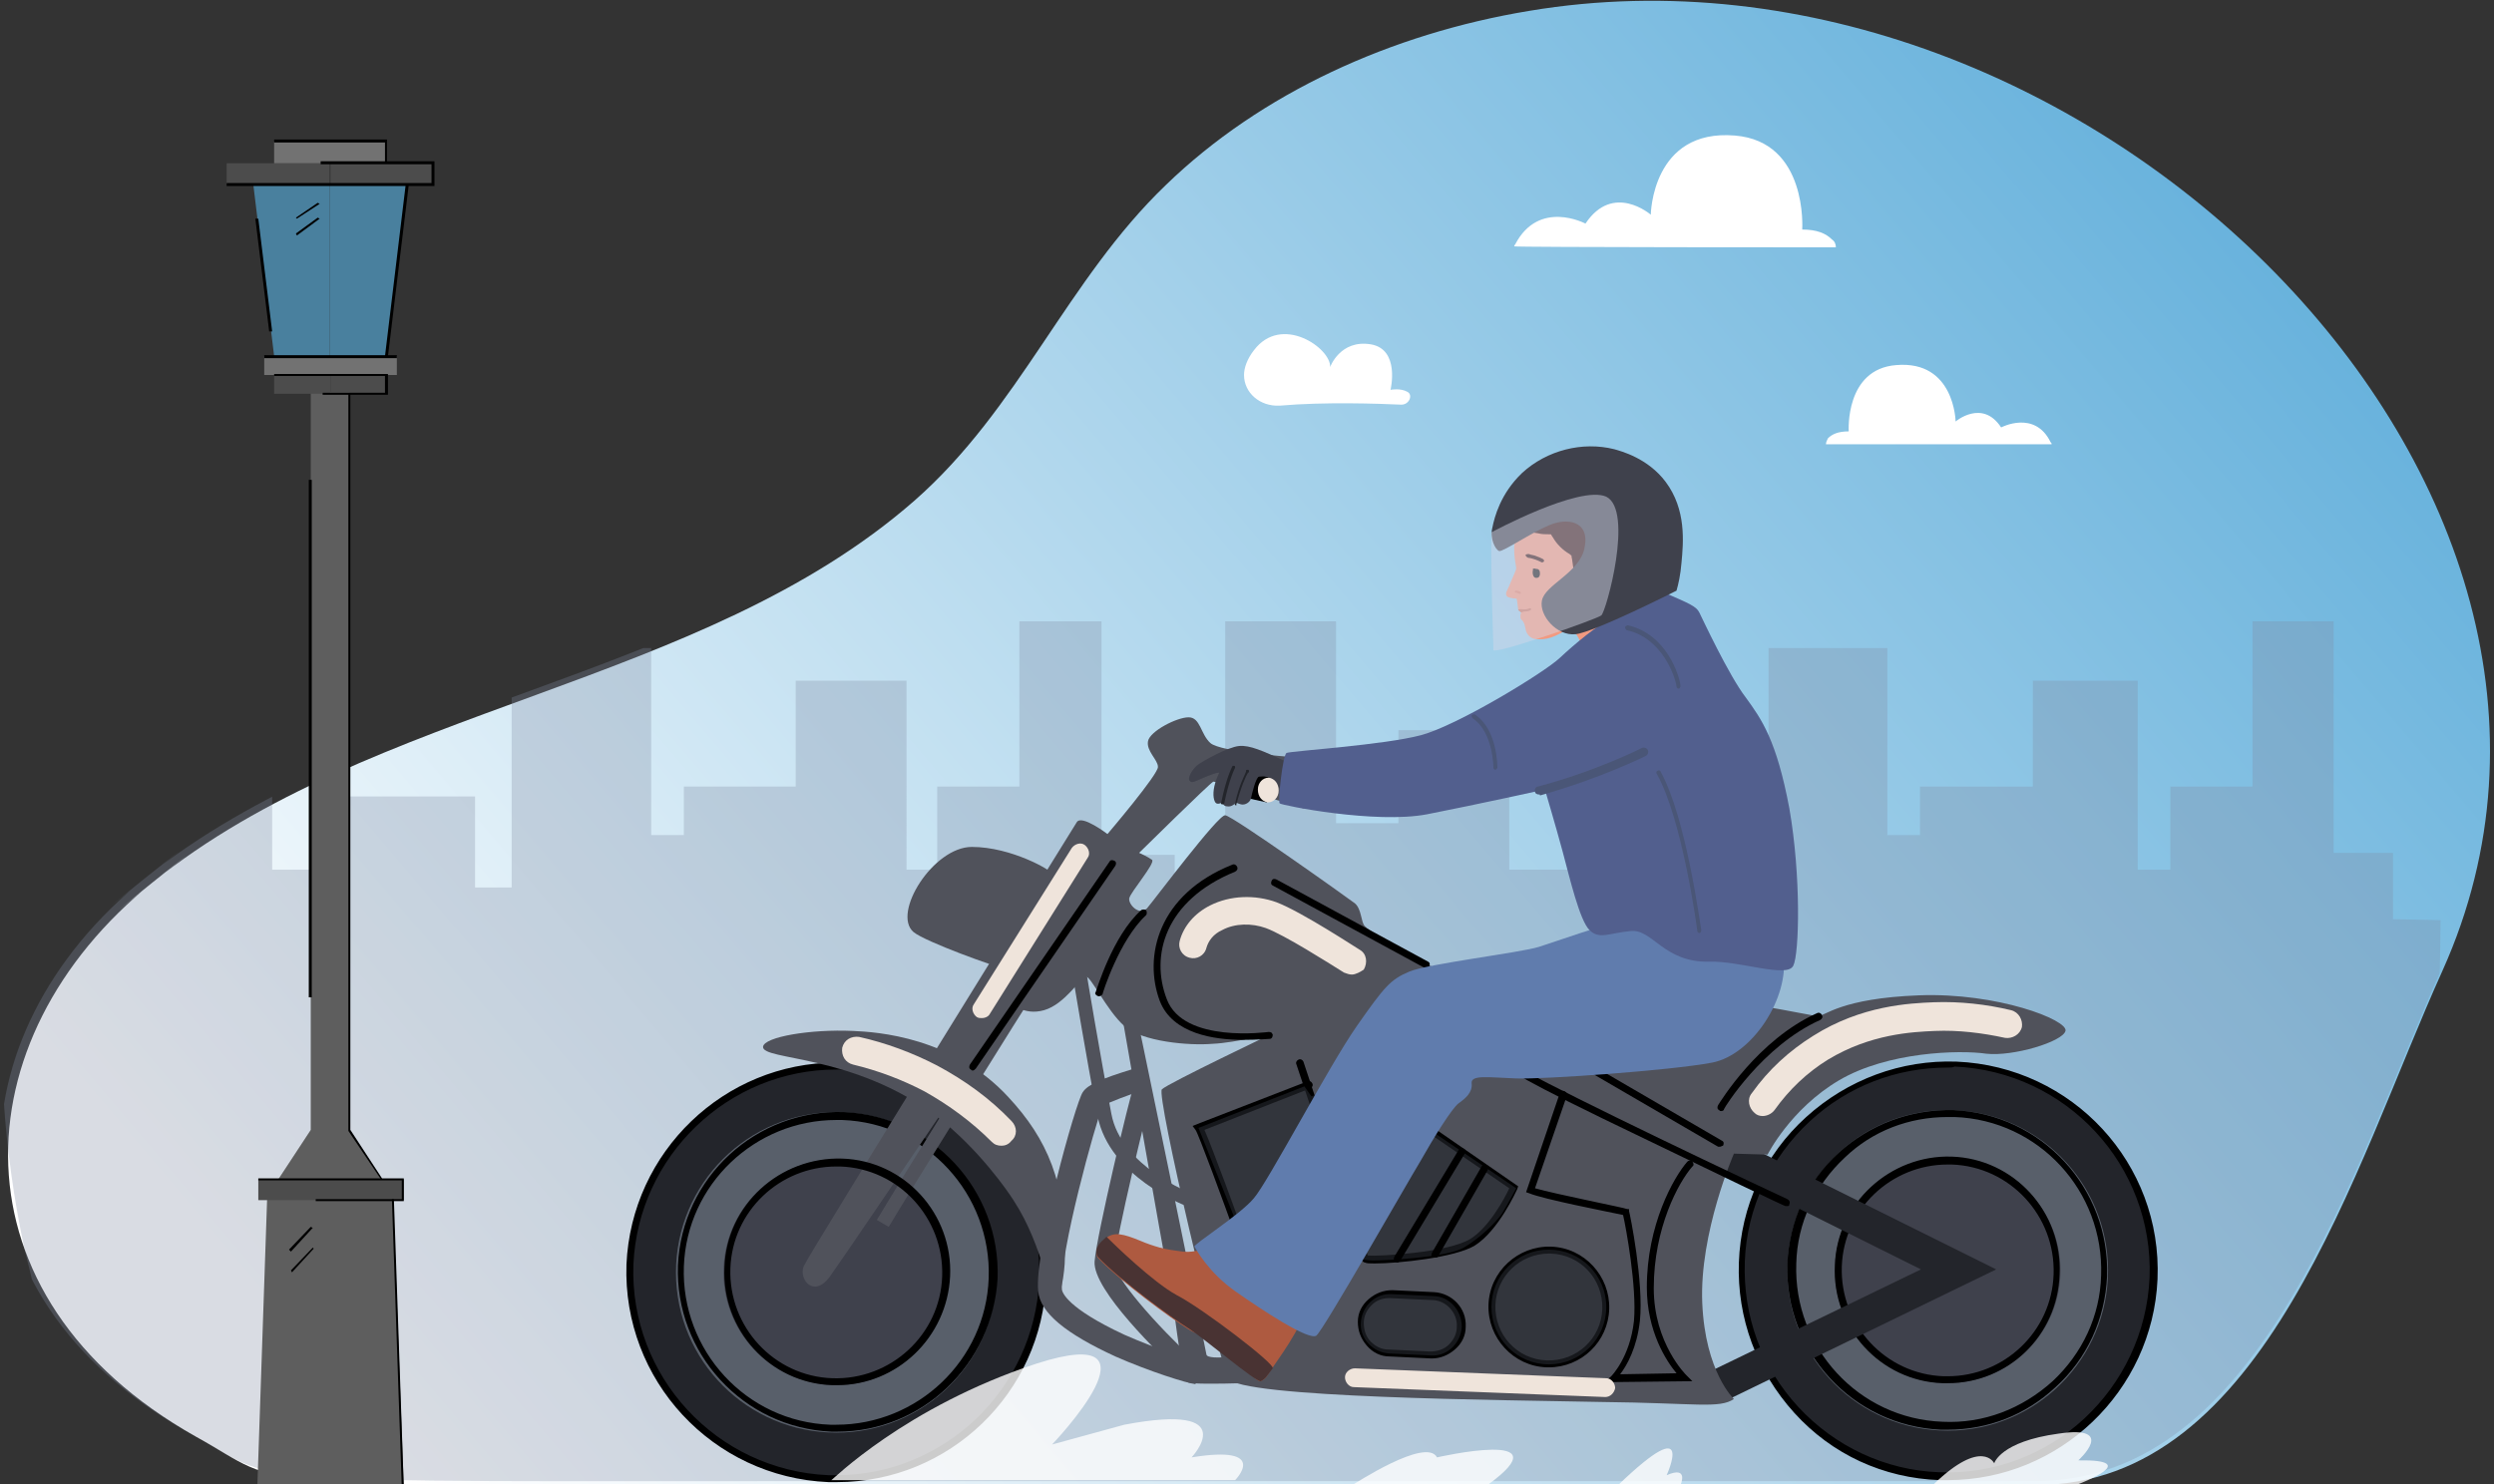 <?xml version="1.0" encoding="utf-8"?>
<!-- Generator: Adobe Illustrator 27.0.1, SVG Export Plug-In . SVG Version: 6.00 Build 0)  -->
<svg version="1.1" id="Calque_1" xmlns="http://www.w3.org/2000/svg" xmlns:xlink="http://www.w3.org/1999/xlink" x="0px" y="0px"
	 viewBox="0 0 252 150" style="enable-background:new 0 0 252 150;" xml:space="preserve">
<rect x="0" y="0" width="252" height="150" fill="#333333" stroke="none"/>
<style type="text/css">
	.st0{fill:url(#SVGID_1_);}
	
		.st1{opacity:0.3;clip-path:url(#SVGID_00000062911698271981883230000011826041708110313621_);fill:#7F8BA0;enable-background:new    ;}
	.st2{fill:#5E5E5E;}
	.st3{fill:#727272;}
	.st4{fill:#4C4C4C;}
	.st5{fill:#49809E;}
	.st6{fill:#23252B;}
	.st7{opacity:0.38;fill:#AFBFD0;enable-background:new    ;}
	.st8{fill:#3F414C;}
	.st9{fill:#50525B;}
	.st10{opacity:0.65;fill:#23252B;enable-background:new    ;}
	.st11{fill:#EE9D80;}
	.st12{fill:#AE5A40;}
	.st13{fill:#493333;}
	.st14{fill:#391715;}
	.st15{fill:#F19A81;}
	.st16{fill:#1A1A1A;}
	.st17{fill:#E2836C;}
	.st18{fill:#CB745F;}
	.st19{fill:#607CAD;}
	.st20{fill:#EFE4DB;}
	.st21{fill:#525F8E;}
	.st22{fill:#4A5677;}
	.st23{opacity:0.48;fill:#D2D7E8;enable-background:new    ;}
	.st24{fill:#FFFFFF;}
	.st25{opacity:0.8;}
</style>
<linearGradient id="SVGID_1_" gradientUnits="userSpaceOnUse" x1="57.749" y1="-16.17" x2="248.321" y2="145.814" gradientTransform="matrix(1 0 0 -1 0 152)">
	<stop  offset="0" style="stop-color:#FFFFFF"/>
	<stop  offset="1" style="stop-color:#56A9D8"/>
</linearGradient>
<path class="st0" d="M15.4,89.2c22.3-18,55.4-19.7,77-38.6c10.6-9.3,15.4-22.3,25.4-31.9c9.6-9.3,22.8-15.3,36.7-17.6
	c56.1-9.4,114.4,47.9,92.3,97c-9,19.9-17.9,52-41.1,52c-25.1,0-46.1,0-67.1,0c-17.7,0-33.2,0-51.6,0c-65.5,0-57.4,0.5-67.2-4.9
	C-5.3,131.1-4.2,105,15.4,89.2C27,79.9,3.9,98.5,15.4,89.2z"/>
<g>
	<g>
		<defs>
			<path id="SVGID_00000070101098629740820060000013265981869786946698_" d="M14.6,88.8c22.4-18,55.6-19.7,77.3-38.6
				c10.6-9.3,15.5-22.3,25.5-31.9C127,9,140.2,3,154.2,0.7c56.3-9.4,114.8,47.9,92.6,97c-9,19.9-18,52-41.2,52
				c-25.2,0-46.2,0-67.3,0c-17.8,0-33.3,0-51.8,0c-65.7,0-57.6,0.5-67.4-4.9C-6.1,130.7-5,104.6,14.6,88.8
				C26.3,79.5,3.1,98.1,14.6,88.8z"/>
		</defs>
		<clipPath id="SVGID_00000141414734459781267780000008184647892810050479_">
			<use xlink:href="#SVGID_00000070101098629740820060000013265981869786946698_"  style="overflow:visible;"/>
		</clipPath>
		
			<path style="opacity:0.3;clip-path:url(#SVGID_00000141414734459781267780000008184647892810050479_);fill:#7F8BA0;enable-background:new    ;" d="
			M241.8,92.9v-6.7h-6V62.8h-8.2v16.7h-8.3v8.4h-3.3V68.8h-10.6v10.7h-11.4v4.9h-3.3V65.5h-12v24.2h-7v-9.2h-12v7.4h-7.2V73.8h-11.2
			v9.4h-6.3V62.8h-11.2v30.3h-5.1v-6.7h-7.4V62.8h-8.3v16.7h-8.3v8.4h-3.1V68.8H80.4v10.7H69.1v4.9h-3.3V65.5H51.7v24.2h-3.7v-9.2
			H34.7v7.4h-7.2V73.8H16.3v9.4h-3l-1.2-6.8L10,76.8v-11C4.7,75.3,1.9,85,0.8,94.3c-1.4,11.6-0.3,22.5,1.6,31.6l5.8,24
			c0.1,0.6,0.3,0.1,0.9,0.3l-0.9-0.4c0.2,0.5,0.9,0.1,1,0.5c0.4,0.8,0.5-0.6,0.8-0.1c0.1,0.1,0.1-0.4,0.9,0.4l0.2-0.1
			c-0.4,0.1,0.6,0.4,0.6-0.3c0.1,0.1-1.2-0.4-1.2-0.4h224.9l0,0h5.3h0.6c0.1,0,1.1-5.9,2.4-15.2c1.4-10.7,2.8-25.8,2.9-41.6
			L241.8,92.9L241.8,92.9z M95.2,142.7L95.2,142.7L95.2,142.7L95.2,142.7z"/>
	</g>
</g>
<g>
	<g>
		<g>
			<polygon class="st2" points="40.8,150.3 39.7,120.9 35.3,114.2 35.3,39.6 33.3,39.6 31.4,39.6 31.4,114.2 27,120.9 26,150.3 			
				"/>
		</g>
		<g>
			<rect x="26.7" y="36" class="st3" width="6.8" height="1.9"/>
		</g>
		<g>
			<rect x="27.7" y="37.9" class="st4" width="5.7" height="1.9"/>
		</g>
		<g>
			<polygon class="st5" points="25.6,18.7 27.7,36 33.3,36 33.3,18.7 			"/>
		</g>
		<g>
			<rect x="22.9" y="16.5" class="st4" width="10.4" height="2.2"/>
		</g>
		<g>
			<rect x="27.7" y="14.3" class="st3" width="5.7" height="2.2"/>
		</g>
		<g>
			<rect x="33.3" y="36" class="st3" width="6.8" height="1.9"/>
		</g>
		<g>
			<rect x="33.4" y="37.8" class="st4" width="5.7" height="1.9"/>
		</g>
		<g>
			<polygon class="st5" points="41.2,18.7 39.1,36 33.3,36 33.3,18.7 			"/>
		</g>
		<g>
			<rect x="33.4" y="16.4" class="st4" width="10.4" height="2.2"/>
		</g>
		<g>
			<rect x="33.3" y="14.2" class="st3" width="5.7" height="2.2"/>
		</g>
		<g>
			<rect x="26.1" y="119.2" class="st4" width="14.7" height="2.1"/>
		</g>
	</g>
	<g>
		<g>
			<polygon points="39.2,39.9 32.6,39.9 32.6,39.7 38.9,39.7 38.9,38 27.7,38 27.7,37.8 39.2,37.8 			"/>
		</g>
		<g>
			<polygon points="38.5,119.2 35.2,114.3 35.2,39.8 35.4,39.8 35.4,114.2 38.6,119.1 			"/>
		</g>
		<g>
			<polygon points="40.8,121.4 31.9,121.4 31.9,121.2 40.6,121.2 40.6,119.3 26.1,119.3 26.1,119.1 40.8,119.1 			"/>
		</g>
		<g>
			<polygon points="40.6,150.4 39.6,121.2 39.8,121.2 40.8,150.3 			"/>
		</g>
		<g>
			<polygon points="29.4,126.5 29.2,126.3 31.4,124 31.6,124.1 			"/>
		</g>
		<g>
			<polygon points="29.5,128.6 29.4,128.4 31.6,126.1 31.7,126.2 			"/>
		</g>
		<g>
			<rect x="31.2" y="48.5" width="0.3" height="52.3"/>
		</g>
		<g>
			<rect x="26.7" y="35.9" width="13.4" height="0.3"/>
		</g>
		<g>
			<polygon points="39.2,36 38.9,36 41,18.6 41.3,18.7 			"/>
		</g>
		<g>
			<polygon points="43.9,18.8 22.9,18.8 22.9,18.5 43.6,18.5 43.6,16.6 32.4,16.6 32.4,16.3 43.9,16.3 			"/>
		</g>
		<g>
			<polygon points="39.1,16.5 38.9,16.5 38.9,14.4 27.7,14.4 27.7,14.1 39.1,14.1 			"/>
		</g>
		<g>
			<polygon points="27.2,33.5 25.8,22.1 26.1,22.1 27.5,33.5 			"/>
		</g>
		<g>
			<polygon points="30,22.1 29.9,22 32.1,20.5 32.3,20.6 			"/>
		</g>
		<g>
			<polygon points="30,23.8 29.9,23.6 32.1,22 32.3,22.1 			"/>
		</g>
	</g>
</g>
<g>
	<g>
		<ellipse class="st6" cx="196.8" cy="128.4" rx="20.8" ry="20.8"/>
		<ellipse class="st7" cx="196.8" cy="128.4" rx="16.2" ry="16.2"/>
		<ellipse class="st8" cx="196.8" cy="128.4" rx="11.4" ry="11.4"/>
		<path d="M196.8,144.5c-0.2,0-0.4,0-0.7,0c-8.9-0.4-15.8-7.9-15.5-16.8c0.2-4.3,2-8.3,5.2-11.2c3.2-2.9,7.3-4.4,11.6-4.3
			c8.9,0.4,15.8,7.9,15.5,16.8c-0.2,4.3-2,8.3-5.2,11.2C204.7,143,200.9,144.5,196.8,144.5z M196.8,112.9c-3.9,0-7.6,1.4-10.4,4.1
			c-3,2.8-4.8,6.6-4.9,10.7c-0.3,8.5,6.3,15.7,14.8,16c4.1,0.2,8-1.3,11.1-4.1c3-2.8,4.8-6.6,4.9-10.7c0.3-8.5-6.3-15.7-14.8-16
			C197.2,112.9,197,112.9,196.8,112.9z"/>
		<path d="M196.8,149.6c-0.3,0-0.6,0-0.8,0c-5.7-0.2-10.9-2.6-14.7-6.8s-5.8-9.6-5.6-15.2c0.2-5.7,2.6-10.9,6.8-14.7
			c4.2-3.8,9.6-5.8,15.2-5.6c11.7,0.5,20.8,10.3,20.3,22l0,0C217.5,140.6,208.1,149.6,196.8,149.6z M196.8,107.9
			c-5.2,0-10.1,1.9-13.9,5.4c-4,3.7-6.4,8.8-6.6,14.2c-0.2,5.5,1.7,10.7,5.4,14.7s8.8,6.4,14.2,6.6c11.3,0.5,20.8-8.4,21.3-19.7
			c0.4-11.3-8.4-20.8-19.7-21.3C197.3,107.9,197.1,107.9,196.8,107.9z M217.6,129.2L217.6,129.2L217.6,129.2z"/>
		<path d="M196.8,139.8c-0.2,0-0.3,0-0.5,0c-6.3-0.2-11.2-5.6-10.9-11.9c0.2-6.3,5.6-11.2,11.8-11c6.3,0.2,11.2,5.6,10.9,11.9l0,0
			C207.9,135,202.9,139.8,196.8,139.8z M196.8,117.7c-5.7,0-10.5,4.5-10.7,10.3c-0.2,5.9,4.4,10.9,10.3,11.1c0.1,0,0.3,0,0.4,0
			c5.7,0,10.5-4.5,10.7-10.3c0.2-5.9-4.4-10.9-10.3-11.1C197.1,117.7,196.9,117.7,196.8,117.7z M207.8,128.8L207.8,128.8
			L207.8,128.8z"/>
		<polygon class="st6" points="173.9,141.8 172.4,138.8 194.1,128.3 167.8,115.2 169.3,112.2 201.7,128.3 		"/>
		<ellipse class="st6" cx="84.5" cy="128.6" rx="20.9" ry="20.9"/>
		<ellipse class="st7" cx="84.5" cy="128.6" rx="16.2" ry="16.2"/>
		<ellipse class="st8" cx="84.5" cy="128.6" rx="11.4" ry="11.4"/>
		<path d="M84.6,144.7c-0.2,0-0.4,0-0.6,0c-8.9-0.4-15.8-7.9-15.5-16.8c0.4-8.9,7.9-15.8,16.8-15.5c8.9,0.4,15.8,7.9,15.5,16.8l0,0
			C100.3,137.9,93.2,144.7,84.6,144.7z M84.5,113.2c-8.2,0-15.1,6.5-15.4,14.8c-0.3,8.5,6.3,15.7,14.8,16c0.2,0,0.4,0,0.6,0
			c8.2,0,15.1-6.5,15.4-14.8c0.3-8.5-6.3-15.7-14.8-16C85,113.2,84.7,113.2,84.5,113.2z M100.3,129.2L100.3,129.2L100.3,129.2z"/>
		<path d="M84.6,149.8c-0.3,0-0.6,0-0.9,0c-11.7-0.5-20.8-10.3-20.4-22c0.5-11.4,9.9-20.4,21.2-20.4c0.3,0,0.6,0,0.9,0
			c5.7,0.2,10.9,2.6,14.7,6.8c3.8,4.2,5.8,9.6,5.6,15.2C105.3,140.8,95.9,149.8,84.6,149.8z M84.5,108.1c-10.9,0-20,8.7-20.5,19.7
			c-0.4,11.3,8.4,20.8,19.7,21.3c0.3,0,0.5,0,0.8,0c10.9,0,20-8.7,20.5-19.7c0.2-5.5-1.7-10.7-5.4-14.7c-3.7-4-8.8-6.4-14.2-6.6
			C85.1,108.1,84.8,108.1,84.5,108.1z"/>
		<path class="st9" d="M108.8,83.1c0,0-27.1,43.7-27.6,44.9c-0.5,1.3,1,3.2,2.6,1.1c1.5-2.1,18.6-27.2,18.5-27.5s1.1,1.1,3.2,0.5
			s3.7-3.3,4.2-3.4s2.1,3.4,3.9,5s6.6,2,8.9,1.8c2.4-0.1,6.2-1.1,6.2-1.1s-10.7,5.1-11.3,5.7c-0.6,0.6,5.7,27.2,6.7,29.2
			s28,2.2,37.7,2.4c9.6,0.1,11.9,0.7,13.4-0.3c0,0-2.9-2.7-3.2-9.7c-0.3-7.1,3.2-15.1,3.2-15.1l3.4,0.1c0,0,2.3-4.6,7.2-7.5
			s12.2-3.1,14.9-2.7c2.7,0.3,7.7-1.2,8-2.3s-6.9-3.9-14.8-3.6c-7.9,0.3-9.5,2.1-10.2,2.1c-0.6,0-10.1-2.1-12-1.6
			c-1.8,0.5-24.8-2.3-27.8-3.7c-3-1.3-5.6-3.4-6-3.8s-0.3-1.7-1-2.3c-0.8-0.6-12.3-8.8-13.1-8.9c-0.7-0.1-7.2,8.6-7.9,9.4
			c-0.8,0.8-1.9-0.4-1.8-1s2.7-3.6,2.3-3.9c-0.4-0.3-1.3-0.7-1.3-0.7s7.2-7.1,7.5-7.2c0.4,0,8.9,2.6,9.1,2.7
			c0.3,0.1-1.3-5.2-1.3-5.2s-7.1-0.5-8.1-1.4s-1-2.6-2.2-2.6s-3.9,1.4-4.1,2.4s1,1.9,1,2.6c0.1,0.7-5.1,6.8-5.1,6.8
			S109.3,82.3,108.8,83.1z"/>
		<path class="st9" d="M112.7,98.8c0,0,5.1,29.3,5.4,30.5c0.4,1.2,1.2,10,1.9,10.4c0.6,0.4,10.7-0.1,10.7-0.1s-2.6-3.1-3.4-2.9
			c-0.9,0.2-5.3,0.9-5.4,0.2s-7.5-36.7-7.7-37.3C114,99,112.7,98.8,112.7,98.8z"/>
		<path class="st9" d="M120.8,139.9c-0.9-0.1-4.7-1.3-8.1-2.8c-5-2.3-7.6-4.4-7.8-6.6c-0.4-4.1,3.8-19.1,4.5-20.1
			c0.5-0.8,2-1.4,4.9-2.3c0.3-0.1,0.6-0.2,0.8-0.3l0.8,2.2c-0.2,0.1-0.5,0.2-0.8,0.3c-0.8,0.3-3.1,1.1-3.7,1.5
			c-0.7,1.7-4.4,15-4.1,18.5c0,0.3,0.5,1.9,6.3,4.6c3.4,1.5,6.9,2.6,7.4,2.7L120.8,139.9z M111.4,111.9L111.4,111.9L111.4,111.9z"/>
		<path class="st9" d="M119.4,139c-2.1-2-9-8.6-8.8-11.5c0.2-2.6,3.6-16.9,3.9-17.5l1.7,0.9c0,0,0-0.1,0.1-0.1
			c-0.3,1-3.6,14.4-3.7,16.8c-0.1,1.4,4.2,6.3,8.2,10L119.4,139z"/>
		<path class="st9" d="M89.8,124l-1.2-0.7c1.7-2.9,14.1-22.8,14.6-23.6l1.2,0.8C104.3,100.6,91.5,121.1,89.8,124z"/>
		<path class="st9" d="M119.9,121.9c-0.3-0.1-7.8-3-9-9.1c-1.1-5.7-2.6-14.7-2.6-14.8l1.4-0.2c0,0.1,1.5,9.1,2.6,14.8
			c1,5.3,8,8,8.1,8L119.9,121.9z"/>
		<path class="st9" d="M92.3,94.2c1.2,1,8.5,3.6,8.9,3.6s5.1-9.2,5.1-9.5s-4.1-2.7-8.1-2.7C94.3,85.6,90.1,92.3,92.3,94.2z"/>
		<path class="st9" d="M77.1,105.8c0.1-1,4.8-1.8,9.1-1.6c2.4,0.1,10.1,0.6,15.7,6.7c3.9,4.2,5.9,8.7,5.7,16.2
			c0,1.6-0.5,4.3-0.9,4.4c-0.7,0.2-1.1-5.3-4.3-10.2c-0.5-0.8-3.5-5.2-7.8-8.5C86.2,106.5,77,107.2,77.1,105.8z"/>
		<path d="M84.6,140c-0.2,0-0.3,0-0.5,0c-6.3-0.2-11.2-5.6-10.9-11.9c0.2-6.3,5.6-11.2,11.9-11S96.3,122.7,96,129l0,0
			C95.7,135.2,90.6,140,84.6,140z M84.5,117.9c-5.7,0-10.5,4.5-10.7,10.3c-0.2,5.9,4.4,10.9,10.3,11.1c5.9,0.2,10.9-4.4,11.1-10.3
			c0.2-5.9-4.4-10.9-10.3-11.1C84.8,117.9,84.7,117.9,84.5,117.9z M95.6,129L95.6,129L95.6,129z"/>
		<path d="M138.9,127.7c-0.5,0-0.8,0-1-0.1c-0.1,0-0.2-0.1-0.3-0.2c-0.2-0.3-5.9-17.8-6.6-19.8c-0.1-0.2,0-0.4,0.2-0.5
			s0.4,0,0.5,0.2c2.1,6.3,6,18.1,6.5,19.6c1.1,0.1,8.2-0.3,10.4-1.7c1.9-1.2,3.5-4.2,3.9-5.1l-10.2-7c-0.2-0.1-0.2-0.3-0.1-0.5
			c0.1-0.2,0.3-0.2,0.5-0.1l10.7,7.4l-0.1,0.3c-0.1,0.2-1.9,4.2-4.3,5.7C147,127.1,141.3,127.7,138.9,127.7z"/>
		<path d="M156.5,138.2c-0.1,0-0.2,0-0.2,0c-3.4-0.1-6-3-5.9-6.3c0.1-3.4,3-6,6.3-5.9c3.4,0.1,6,3,5.9,6.3l0,0
			C162.5,135.6,159.8,138.2,156.5,138.2z M156.5,126.7c-2.9,0-5.3,2.3-5.4,5.2c-0.1,3,2.2,5.5,5.2,5.6s5.5-2.2,5.6-5.2
			s-2.2-5.5-5.2-5.6C156.6,126.7,156.6,126.7,156.5,126.7z M162.3,132.3L162.3,132.3L162.3,132.3z"/>
		<path d="M144.7,137.3h-0.1l-4.2-0.2c-0.9,0-1.7-0.4-2.3-1.1c-0.6-0.7-0.9-1.5-0.9-2.4s0.4-1.7,1.1-2.3c0.7-0.6,1.5-0.9,2.4-0.9
			l4.2,0.2c1.8,0.1,3.3,1.6,3.2,3.5c0,0.9-0.4,1.7-1.1,2.3C146.3,137,145.5,137.3,144.7,137.3z M140.4,131.2c-0.7,0-1.3,0.2-1.8,0.7
			s-0.8,1.1-0.8,1.8s0.2,1.4,0.7,1.9s1.1,0.8,1.8,0.8l4.2,0.2c0.7,0,1.4-0.2,1.9-0.7s0.8-1.1,0.8-1.8c0.1-1.4-1.1-2.7-2.5-2.7
			L140.4,131.2C140.5,131.2,140.5,131.2,140.4,131.2z"/>
		<path d="M125.4,125.8c-0.1,0-0.3-0.1-0.3-0.2c-1.5-4.2-4-11-4.3-11.4l-0.3-0.4l0.5-0.2l11.1-4.3c0.2-0.1,0.4,0,0.5,0.2
			s0,0.4-0.2,0.5l-10.7,4.2c0.8,1.8,3.4,8.9,4.2,11.2c0.1,0.2,0,0.4-0.2,0.5C125.5,125.8,125.4,125.8,125.4,125.8z"/>
		<path d="M125.6,105.1c-2.9,0-7.1-0.6-8.4-3.9c-1.7-4.5-0.2-10.8,7.3-13.8c0.2-0.1,0.4,0,0.5,0.2s0,0.4-0.2,0.5
			c-7.1,2.9-8.6,8.5-6.9,12.9c1.7,4.5,10.2,3.3,10.3,3.3c0.2,0,0.4,0.1,0.4,0.3c0,0.2-0.1,0.4-0.3,0.4
			C128.2,105,127.1,105.1,125.6,105.1z"/>
		<path d="M144.1,97.8c-0.1,0-0.1,0-0.2,0l-15.3-8.3c-0.2-0.1-0.2-0.3-0.1-0.5c0.1-0.2,0.3-0.2,0.5-0.1l15.3,8.3
			c0.2,0.1,0.2,0.3,0.1,0.5C144.3,97.8,144.2,97.8,144.1,97.8z"/>
		<path d="M180.6,121.9c-0.1,0-0.1,0-0.2,0c-0.1,0-7-3.3-13.8-6.6c-14-6.7-14-7.1-14-7.4c0-0.2,0.1-0.4,0.3-0.4
			c0.1,0,0.3,0.1,0.3,0.2c1,0.9,16.9,8.6,27.4,13.5c0.2,0.1,0.3,0.3,0.2,0.5C180.8,121.9,180.7,121.9,180.6,121.9z M153.4,107.9
			L153.4,107.9L153.4,107.9z M153.4,107.9L153.4,107.9L153.4,107.9z"/>
		<path d="M173.8,115.9c-0.1,0-0.1,0-0.2,0l-15.3-8.9c-0.2-0.1-0.2-0.3-0.1-0.5c0.1-0.2,0.3-0.2,0.5-0.1l15.3,8.9
			c0.2,0.1,0.2,0.3,0.1,0.5C174,115.8,173.9,115.9,173.8,115.9z"/>
		<path class="st10" d="M132.5,110.8l-0.7-1l-10.7,4.2l4.6,11.5c0,0,11.7,1.9,13,1.9s7.5-0.3,9.2-1.3s3.3-2.6,3.9-3.5
			c0.6-1,1.4-2.5,1.4-2.5s-15.9-10.8-16.1-10.7C136.7,109.4,132.5,110.8,132.5,110.8z"/>
		<path d="M162.1,139.7l0.7-0.6c0,0,1.9-1.9,2.3-5.6c0.3-3.4-0.8-9.4-1.1-10.7c-1.4-0.3-8.1-1.6-9.5-2.2l-0.3-0.1l3.4-10
			c0.1-0.2,0.3-0.3,0.5-0.2c0.2,0.1,0.3,0.3,0.2,0.5l-3.2,9.3c2.1,0.6,9.2,2,9.3,2.1h0.2v0.2c0.1,0.3,1.5,7.2,1.1,11.1
			c-0.3,2.7-1.3,4.5-2,5.4l5.7-0.1c-1-1.2-3-4.2-3-8.7c0-6.3,2.7-11.1,4.1-12.7c0.1-0.1,0.4-0.2,0.5,0c0.1,0.1,0.2,0.4,0,0.5
			c-1.4,1.6-3.9,6.2-3.9,12.3c0,5.6,3.3,8.8,3.3,8.8l0.6,0.6L162.1,139.7z"/>
		<path d="M141.2,127.6c-0.1,0-0.1,0-0.2-0.1c-0.2-0.1-0.2-0.3-0.1-0.5l6.5-10.8c0.1-0.2,0.3-0.2,0.5-0.1s0.2,0.3,0.1,0.5l-6.5,10.8
			C141.4,127.5,141.3,127.6,141.2,127.6z"/>
		<path d="M145,127.1c-0.1,0-0.1,0-0.2,0c-0.2-0.1-0.2-0.3-0.1-0.5l5-8.7c0.1-0.2,0.3-0.2,0.5-0.1s0.2,0.3,0.1,0.5l-5,8.7
			C145.2,127.1,145.1,127.1,145,127.1z"/>
		<path d="M173.9,112.3c-0.1,0-0.1,0-0.2-0.1c-0.2-0.1-0.2-0.3-0.1-0.5c0.2-0.3,4-6.6,10-9.3c0.2-0.1,0.4,0,0.5,0.2s0,0.4-0.2,0.5
			c-5.8,2.6-9.7,8.9-9.7,9S174.1,112.3,173.9,112.3z"/>
		<path d="M111,100.7L111,100.7c-0.3-0.1-0.4-0.3-0.3-0.4c0.1-0.2,1.7-5.7,4.6-8.3c0.1-0.1,0.4-0.1,0.5,0s0.1,0.4,0,0.5
			c-2.7,2.5-4.4,7.9-4.4,8C111.3,100.6,111.2,100.7,111,100.7z"/>
		<path d="M98.3,108.2c-0.1,0-0.1,0-0.2-0.1c-0.2-0.1-0.2-0.3-0.1-0.5l14.1-20.5c0.1-0.2,0.3-0.2,0.5-0.1s0.2,0.3,0.1,0.5L98.6,108
			C98.5,108.1,98.4,108.2,98.3,108.2z"/>
		<g>
			<g>
				<path class="st11" d="M139.1,123.1c-0.1,0.1-3.8,3.9-5.3,5.8s-2.7,4.6-2.7,4.6l-8.7-6.5c0,0,4.1-1.3,5.3-2.2
					c1.2-0.9,7.2-9.7,7.2-9.7L139.1,123.1z"/>
				<path class="st12" d="M128,139.1c0,0-0.2,0.3-0.6,0.5s-3-2.6-3.2-2.9c-0.2-0.4,0-0.6-0.2-0.9c-0.2-0.4-2.5-0.5-4-1.5
					c-1.6-1-6.8-4.8-9-7.1c-0.4-0.4-0.3-1.2,0.6-1.9c0.1-0.1,0.1-0.1,0.2-0.2c0.8-0.6,1.7-0.4,3.4,0.3c0.7,0.3,1.3,0.5,2,0.7
					c0.8,0.2,1.5,0.3,2.3,0.4s1.6-0.1,2.4-0.3c0.9-0.2,1.7-0.4,2.5-0.6c0.7-0.2,1.5-0.4,2.2,0c0.9,0.4,1.1,1.5,1.3,2.3
					c0.2,0.6,0.3,1.3,0.5,1.9c0.2,0.4,0.4,0.9,0.8,1.1c0.4,0.3,1,0.4,1.5,0.3c0.5-0.1,1.6-0.6,1.5,0.3c0,0.5-0.3,1-0.4,1.4
					c-0.6,1.3-1.3,2.5-2.1,3.7C128.8,137.9,128,139.1,128,139.1z"/>
				<path class="st13" d="M128,139.1c0,0-0.2,0.3-0.6,0.5s-5.8-4.4-7.4-5.4s-6.8-4.8-9-7.1c-0.4-0.4-0.3-1.2,0.6-1.9
					c0.1-0.1,0.1-0.1,0.2-0.2c0.7,0.7,4.7,4.6,7.1,5.9c2.7,1.4,10,7,9.7,7.4C128.3,138.7,128,139.1,128,139.1z"/>
			</g>
			<g>
				<path class="st14" d="M164.7,61.1c0,0,0.3-1,0.3-1.8c0-0.9-0.5-1.4,0.3-3.3c0.4-1,0.7-2,0.4-3.1c-0.3-0.8-0.8-1.6-1.6-2
					c-0.1,0-0.2-0.1-0.2-0.2c-0.1-0.1-0.1-0.2-0.2-0.2c-0.7-1-2-1.6-3.1-1.9c-0.5-0.1-1-0.2-1.5-0.1c-0.2,0-0.5,0.1-0.7,0.2
					c-0.1,0.1-0.2,0.1-0.3,0.2c-0.1,0-0.2,0.2-0.3,0.2c0,0-2.9,0.3-4.3,1.3c-1.5,1.1-2.2,2.2,0,4.8c2.3,2.8,8.2,6.2,8.2,6.2
					L164.7,61.1z"/>
				<path class="st15" d="M153.2,54.5c-0.2,0.3-0.2,0.7-0.2,1.1c0,0.6,0.1,1.2,0.2,1.8c0,0.3-0.4,1-0.7,1.8
					c-0.2,0.5-0.5,0.8-0.2,1.1c0.1,0.1,0.6,0.2,0.9,0.2c0.1,0,0.1,0.4,0.2,1.1c0,0.1,0.3,0.2,0.3,0.3c-0.1,0.2-0.1,0.6,0,0.7
					c0.4,0.3,0.4,0.9,0.5,1.2c0.4,1,1.3,0.8,1.7,0.8c1.2-0.1,2-0.8,2.6-1c0.1,0,0.2,0,0.2,0c0.2,0.1,0.3,0.2,0.4,0.3
					c0.3,0.3,0.5,0.8,0.7,1.2c0.5,1.4,5.8-2.4,5.8-2.5c-0.2-0.2-0.3-0.5-0.4-0.8c-0.1-0.3-0.4-0.8-0.4-0.8c-0.5,0-1-0.1-1.5-0.2
					c-0.4-0.1-0.9-0.3-1.2-0.5c-0.4-0.3-0.6-0.7-0.7-1.1c0.6-0.3,1.1-0.7,1.4-1.3c0.4-0.7,0.2-1.9-0.7-2.1c-0.4-0.1-0.7,0-1.1,0.2
					c-0.2,0.1-0.4,0.3-0.5,0.4c-0.1,0.1-0.4,0.4-0.4,0.6l-0.1,1.2c0,0-0.6,0.5-0.8,0.2c-0.1-0.2-0.1-0.7-0.2-0.9
					c-0.1-0.4-0.1-0.8-0.2-1.2c0-0.1,0-0.2-0.1-0.2l-0.1-0.1c-0.7-0.4-1.3-1-1.7-1.7c-0.1-0.1-0.1-0.2-0.2-0.3c-0.1,0-0.1,0-0.2,0
					c-0.4,0-0.7,0-1.1-0.1c-0.4-0.1-1.8-0.2-2,0C153.4,54.1,153.3,54.3,153.2,54.5z"/>
				<path class="st14" d="M154.4,56h0.1c0.2,0.1,0.5,0.1,0.7,0.2c0.3,0.1,0.5,0.2,0.7,0.3l0.1,0.1c0.1,0.2-0.2,0.3-0.3,0.2
					c-0.4-0.2-0.7-0.3-1.1-0.4c-0.1,0-0.3,0-0.4-0.2C154.1,56.2,154.1,56,154.4,56C154.3,56,154.3,56,154.4,56z"/>
				<path class="st16" d="M155.2,57.5c0.1,0,0.2,0,0.3,0.1s0.1,0.3,0.1,0.4c0,0.2-0.1,0.4-0.3,0.4c-0.4,0.1-0.5-0.5-0.4-0.8
					C154.8,57.5,155,57.4,155.2,57.5z"/>
				<path class="st17" d="M158.5,63.6c0.1,0,0.2,0,0.2,0c0.2,0.1,0.3,0.2,0.4,0.3c0.3-0.1,0.6-0.3,0.8-0.4c0.3-0.2,0.1-0.6-0.2-0.5
					C159.3,63.2,158.9,63.4,158.5,63.6z"/>
				<path class="st17" d="M153.2,59.7c0.1,0,0.2,0,0.4,0.1s0,0.3-0.1,0.2c-0.1,0-0.2-0.1-0.3-0.1C153,59.9,153,59.7,153.2,59.7z"/>
				<path class="st18" d="M153.4,61.6c0,0.1,0.2,0.2,0.3,0.3c0.5-0.2,0.4,0,0.9-0.2c0.2-0.1,0.1-0.3-0.1-0.2
					C154,61.7,153.9,61.5,153.4,61.6z"/>
			</g>
			<path class="st19" d="M180.2,96.6c0.6,4.2-3.1,10-7.2,10.8c-4.2,0.8-17,1.7-19.8,1.6s-4.6-0.4-4.5,0.5s-0.6,1.5-1.3,2
				s-2.6,3.6-3.9,5.9c-1.4,2.3-9.8,17.1-10.5,17.6c-0.8,0.5-5.5-2.6-8.2-4.5s-4-4.3-4.1-4.5c-0.2-0.2,4.6-3.2,6-4.9
				c1.4-1.6,7.6-13.4,10.4-17.4s3.4-4.7,5.3-5.5s11.2-1.9,13.1-2.5c1.9-0.6,6.3-2.2,7.8-2.4C164.7,93.1,180.2,96.6,180.2,96.6z"/>
			<g>
				<polygon points="128.3,78.6 123.3,77.1 123,80 128,81.1 				"/>
				<path class="st8" d="M129.8,76.9c-2.2-1-3.5-1.6-4.6-1.5s-3.7,1.5-4.3,2c-0.6,0.6-0.9,1.3-0.7,1.5c0.2,0.3,0.5,0.1,1.2-0.2
					c0.7-0.3,1.5-0.6,1.7-0.6s0,0-0.3,1s-0.2,1.7,0,2s0.7,0,0.7,0s0.1,0.4,0.5,0.4c0.5,0.1,0.9-0.4,0.9-0.4s0.1,0.1,0.5,0.2
					s0.9-0.2,1-0.6c0.1-0.5,0.5-2.1,0.8-2.2c0.3,0,1.1-0.2,1.6,0.5s1,1.5,1.6,1.7s1.3-0.3,1.5-1.2C132.2,78.7,130.1,77,129.8,76.9z"
					/>
				<path class="st6" d="M124.9,81.4L124.9,81.4c-0.1,0-0.2-0.1-0.1-0.2c0.4-1.9,1-2.9,1.1-3.2v-0.1c0-0.1,0.1-0.1,0.2-0.1
					s0.1,0.1,0.1,0.2c0,0,0,0.1-0.1,0.1C125.9,78.4,125.4,79.5,124.9,81.4C125.1,81.3,125,81.4,124.9,81.4z"/>
				<path class="st6" d="M123.5,81.3L123.5,81.3c-0.1,0-0.2-0.1-0.1-0.2c0.5-2.5,1.1-3.6,1.1-3.6c0-0.1,0.1-0.1,0.2-0.1
					s0.1,0.1,0.1,0.2c0,0-0.6,1.1-1.1,3.6C123.6,81.3,123.6,81.3,123.5,81.3z"/>
				<path class="st20" d="M129.2,79.9c0-0.7-0.4-1.2-1-1.3c-0.6,0-1.1,0.5-1.1,1.2s0.4,1.2,1,1.3C128.7,81.1,129.2,80.6,129.2,79.9z
					"/>
			</g>
			<path class="st21" d="M168.4,60c2.3,1,3,1.3,3.3,1.9c0.3,0.6,3,6.4,4.7,8.6c1.6,2.2,3.1,4.3,4.4,11.2c1.2,6.9,1,14.7,0.4,15.9
				c-0.6,1.3-5.4-0.5-8.5-0.4c-4.6,0.1-5.7-3.3-7.9-3.1c-2.2,0.2-3.2,0.9-4.2-0.1s-2-5.3-2.7-7.9s-1.8-6.3-1.8-6.3
				s-6.8,1.5-11.9,2.5c-5.2,1-14.7-0.9-14.9-1.1c-0.2-0.1,0.3-4.9,0.7-5.1c0.5-0.2,9.9-0.8,13.6-1.8c3.7-1,12.4-6.3,14-7.8
				s3.8-3.3,5.2-4C164.1,61.7,168.1,59.8,168.4,60z"/>
			<path class="st22" d="M155.5,80.3c-0.2,0-0.4-0.1-0.4-0.3c-0.1-0.2,0.1-0.5,0.3-0.5c6-1.6,10.5-3.9,10.5-3.9
				c0.2-0.1,0.5,0,0.6,0.2s0,0.5-0.2,0.6c0,0-4.6,2.3-10.7,4C155.6,80.3,155.6,80.3,155.5,80.3z"/>
			<path class="st22" d="M169.6,69.6c-0.1,0-0.2-0.1-0.2-0.2c-0.1-0.9-1.4-4.9-5-5.7c-0.1,0-0.2-0.2-0.2-0.3s0.2-0.2,0.3-0.2
				c3.9,0.9,5.2,5.1,5.3,6.1C169.8,69.5,169.7,69.6,169.6,69.6L169.6,69.6z"/>
			<path class="st22" d="M171.7,94.3c-0.1,0-0.2-0.1-0.2-0.2s-1.5-11.3-4.1-15.9c-0.1-0.1,0-0.3,0.1-0.3c0.1-0.1,0.3,0,0.3,0.1
				c2.6,4.7,4,15.6,4.1,16C171.9,94.2,171.8,94.3,171.7,94.3L171.7,94.3z"/>
			<path class="st22" d="M151.1,77.8L151.1,77.8c-0.1,0-0.2-0.1-0.2-0.2c0,0,0-3.6-2.1-5c-0.1-0.1-0.1-0.2-0.1-0.3
				c0.1-0.1,0.2-0.1,0.3-0.1c2.3,1.5,2.3,5.2,2.3,5.4C151.3,77.6,151.2,77.8,151.1,77.8z"/>
			<path class="st8" d="M150.8,53.3c0.2-1,0.8-3.4,3-5.5c2.5-2.3,6.1-3.2,9.3-2.4c0.7,0.2,3.4,0.9,5.2,3.3c2.1,2.8,1.8,6.1,1.6,8.2
				c-0.1,1.2-0.3,2.1-0.5,2.8c0,0-8.3,4.2-10.2,4.4c-1.9,0.2-3.7-1.9-3.4-3.4c0.3-1.6,3.8-2.8,4.3-5.3c0.6-2.8-1.8-3.1-3.6-2.3
				c-1.7,0.7-4.5,2.6-5,2.6C151.1,55.6,150.5,54.4,150.8,53.3z"/>
			<path class="st23" d="M150.7,53.8c-0.1,3.7,0.2,11.5,0.2,11.9c0.1,0.5,10.4-3.1,10.9-3.5s3.3-10.6,0.5-12
				C159.6,49,150.7,53.8,150.7,53.8z"/>
		</g>
		<path class="st20" d="M136.6,98.5c-0.3,0-0.5-0.1-0.8-0.2c-1.6-1-6-3.8-7.9-4.5c-1.4-0.5-3.1-0.5-4.4,0.2
			c-0.9,0.4-1.4,1.1-1.6,1.8c-0.2,0.8-1,1.2-1.7,1c-0.8-0.2-1.2-1-1-1.7c0.4-1.5,1.5-2.8,3.1-3.6c2-1,4.5-1.1,6.7-0.3
			c2.6,1,8.2,4.7,8.4,4.8c0.7,0.4,0.8,1.3,0.4,2C137.5,98.2,137,98.5,136.6,98.5z"/>
		<path class="st20" d="M101.2,115.8c-0.4,0-0.7-0.1-1-0.4c-2-2-4.3-3.7-6.8-5.1c-2.3-1.2-4.7-2.1-7.2-2.7c-0.8-0.2-1.2-0.9-1.1-1.7
			c0.2-0.8,0.9-1.2,1.7-1.1c2.7,0.6,5.4,1.6,7.9,2.9c2.8,1.5,5.3,3.3,7.5,5.6c0.6,0.6,0.6,1.5,0,2
			C101.9,115.7,101.5,115.8,101.2,115.8z"/>
		<path class="st20" d="M178.1,112.8c-0.3,0-0.6-0.1-0.8-0.3c-0.6-0.5-0.8-1.4-0.3-2c1.7-2.4,3.8-4.3,6.2-5.8
			c4.9-3.1,9.8-3.3,12.2-3.4c2.6-0.1,5.3,0.2,7.8,0.8c0.8,0.2,1.2,1,1.1,1.7c-0.2,0.8-1,1.2-1.7,1.1c-2.3-0.5-4.7-0.8-7.1-0.7
			c-2.3,0.1-6.5,0.3-10.8,2.9c-2.1,1.3-3.9,3-5.4,5.1C179,112.6,178.5,112.8,178.1,112.8z"/>
		<path class="st20" d="M162.2,141.2L162.2,141.2l-25.4-1c-0.5,0-0.9-0.5-0.9-1s0.5-0.9,1-0.9l25.4,1c0.5,0,0.9,0.5,0.9,1
			C163.1,140.8,162.7,141.2,162.2,141.2z"/>
		<path class="st20" d="M99.2,102.9c-0.2,0-0.3,0-0.5-0.1c-0.4-0.3-0.6-0.9-0.3-1.3l9.9-15.8c0.3-0.4,0.9-0.6,1.3-0.3
			c0.4,0.3,0.6,0.9,0.3,1.3l-9.9,15.8C99.9,102.7,99.6,102.9,99.2,102.9z"/>
		<ellipse class="st10" cx="156.5" cy="132.1" rx="5.8" ry="5.8"/>
		<path class="st10" d="M144.8,131l-4.2-0.2c-1.6-0.1-3,1.2-3.1,2.9l0,0c-0.1,1.6,1.2,3,2.9,3.1l4.2,0.2c1.6,0.1,3-1.2,3.1-2.9l0,0
			C147.7,132.4,146.4,131,144.8,131z"/>
	</g>
</g>
<g>
	<path class="st24" d="M185.5,25c0-0.3-0.1-0.6-0.4-0.8c-0.6-0.6-1.5-1-3-1c0,0,0.6-8.9-6.8-9.5c-8.4-0.7-8.5,8-8.5,8
		s-3.8-3.3-6.6,0.9c0,0-4.7-2.5-7.1,2.1c-0.1,0.1-0.1,0.2-0.1,0.2C153.1,25,185.5,25,185.5,25z"/>
</g>
<g>
	<path class="st24" d="M184.5,44.9c0-0.2,0.1-0.4,0.2-0.6c0.4-0.4,1-0.7,2.1-0.7c0,0-0.4-6.3,4.8-6.7c5.9-0.5,6,5.7,6,5.7
		s2.7-2.3,4.6,0.6c0,0,3.4-1.8,5,1.5c0.1,0.1,0.1,0.1,0.1,0.2H184.5L184.5,44.9z"/>
</g>
<g>
	<g>
		<g>
			<path class="st24" d="M141.6,40.9c-2.3-0.1-7.7-0.3-12.3,0.1c-2,0.1-3.6-1.3-3.6-3.1c0-0.7,0.3-1.6,1-2.5
				c2.8-3.7,7.8-0.2,7.7,1.7c0,0,1-2.8,4.1-2.3c3,0.5,2,4.6,2,4.6s1-0.2,1.7,0.2C142.8,39.9,142.4,40.9,141.6,40.9z"/>
		</g>
	</g>
</g>
<g class="st25">
	<g>
		<path class="st24" d="M201.5,147.9c0,0,0.6-2.2,6.5-3c6-0.9,2,2.7,2,2.7c6.7-0.1,0,2.4,0,2.4h-14.6
			C200.3,145.3,201.5,147.9,201.5,147.9z"/>
	</g>
</g>
<g class="st25">
	<g>
		<path class="st24" d="M104.8,137.8c13.5-4.3,1.5,8.2,1.5,8.2l7.3-2c12.1-2.3,6.8,3.3,6.8,3.3c8-1.3,4.4,2.3,4.4,2.3H84
			C84,149.7,91.4,142.2,104.8,137.8z"/>
	</g>
</g>
<g class="st25">
	<g>
		<path class="st24" d="M145.2,147.3c0,0,13.1-3,5.1,2.8l-13.5-0.1C136.7,150.1,144.1,145.2,145.2,147.3z"/>
	</g>
</g>
<g class="st25">
	<g>
		<path class="st24" d="M168.4,149.1c2.3-1,1.4,1,1.4,1h-6.3C171.5,142.4,168.4,149.1,168.4,149.1z"/>
	</g>
</g>
</svg>

